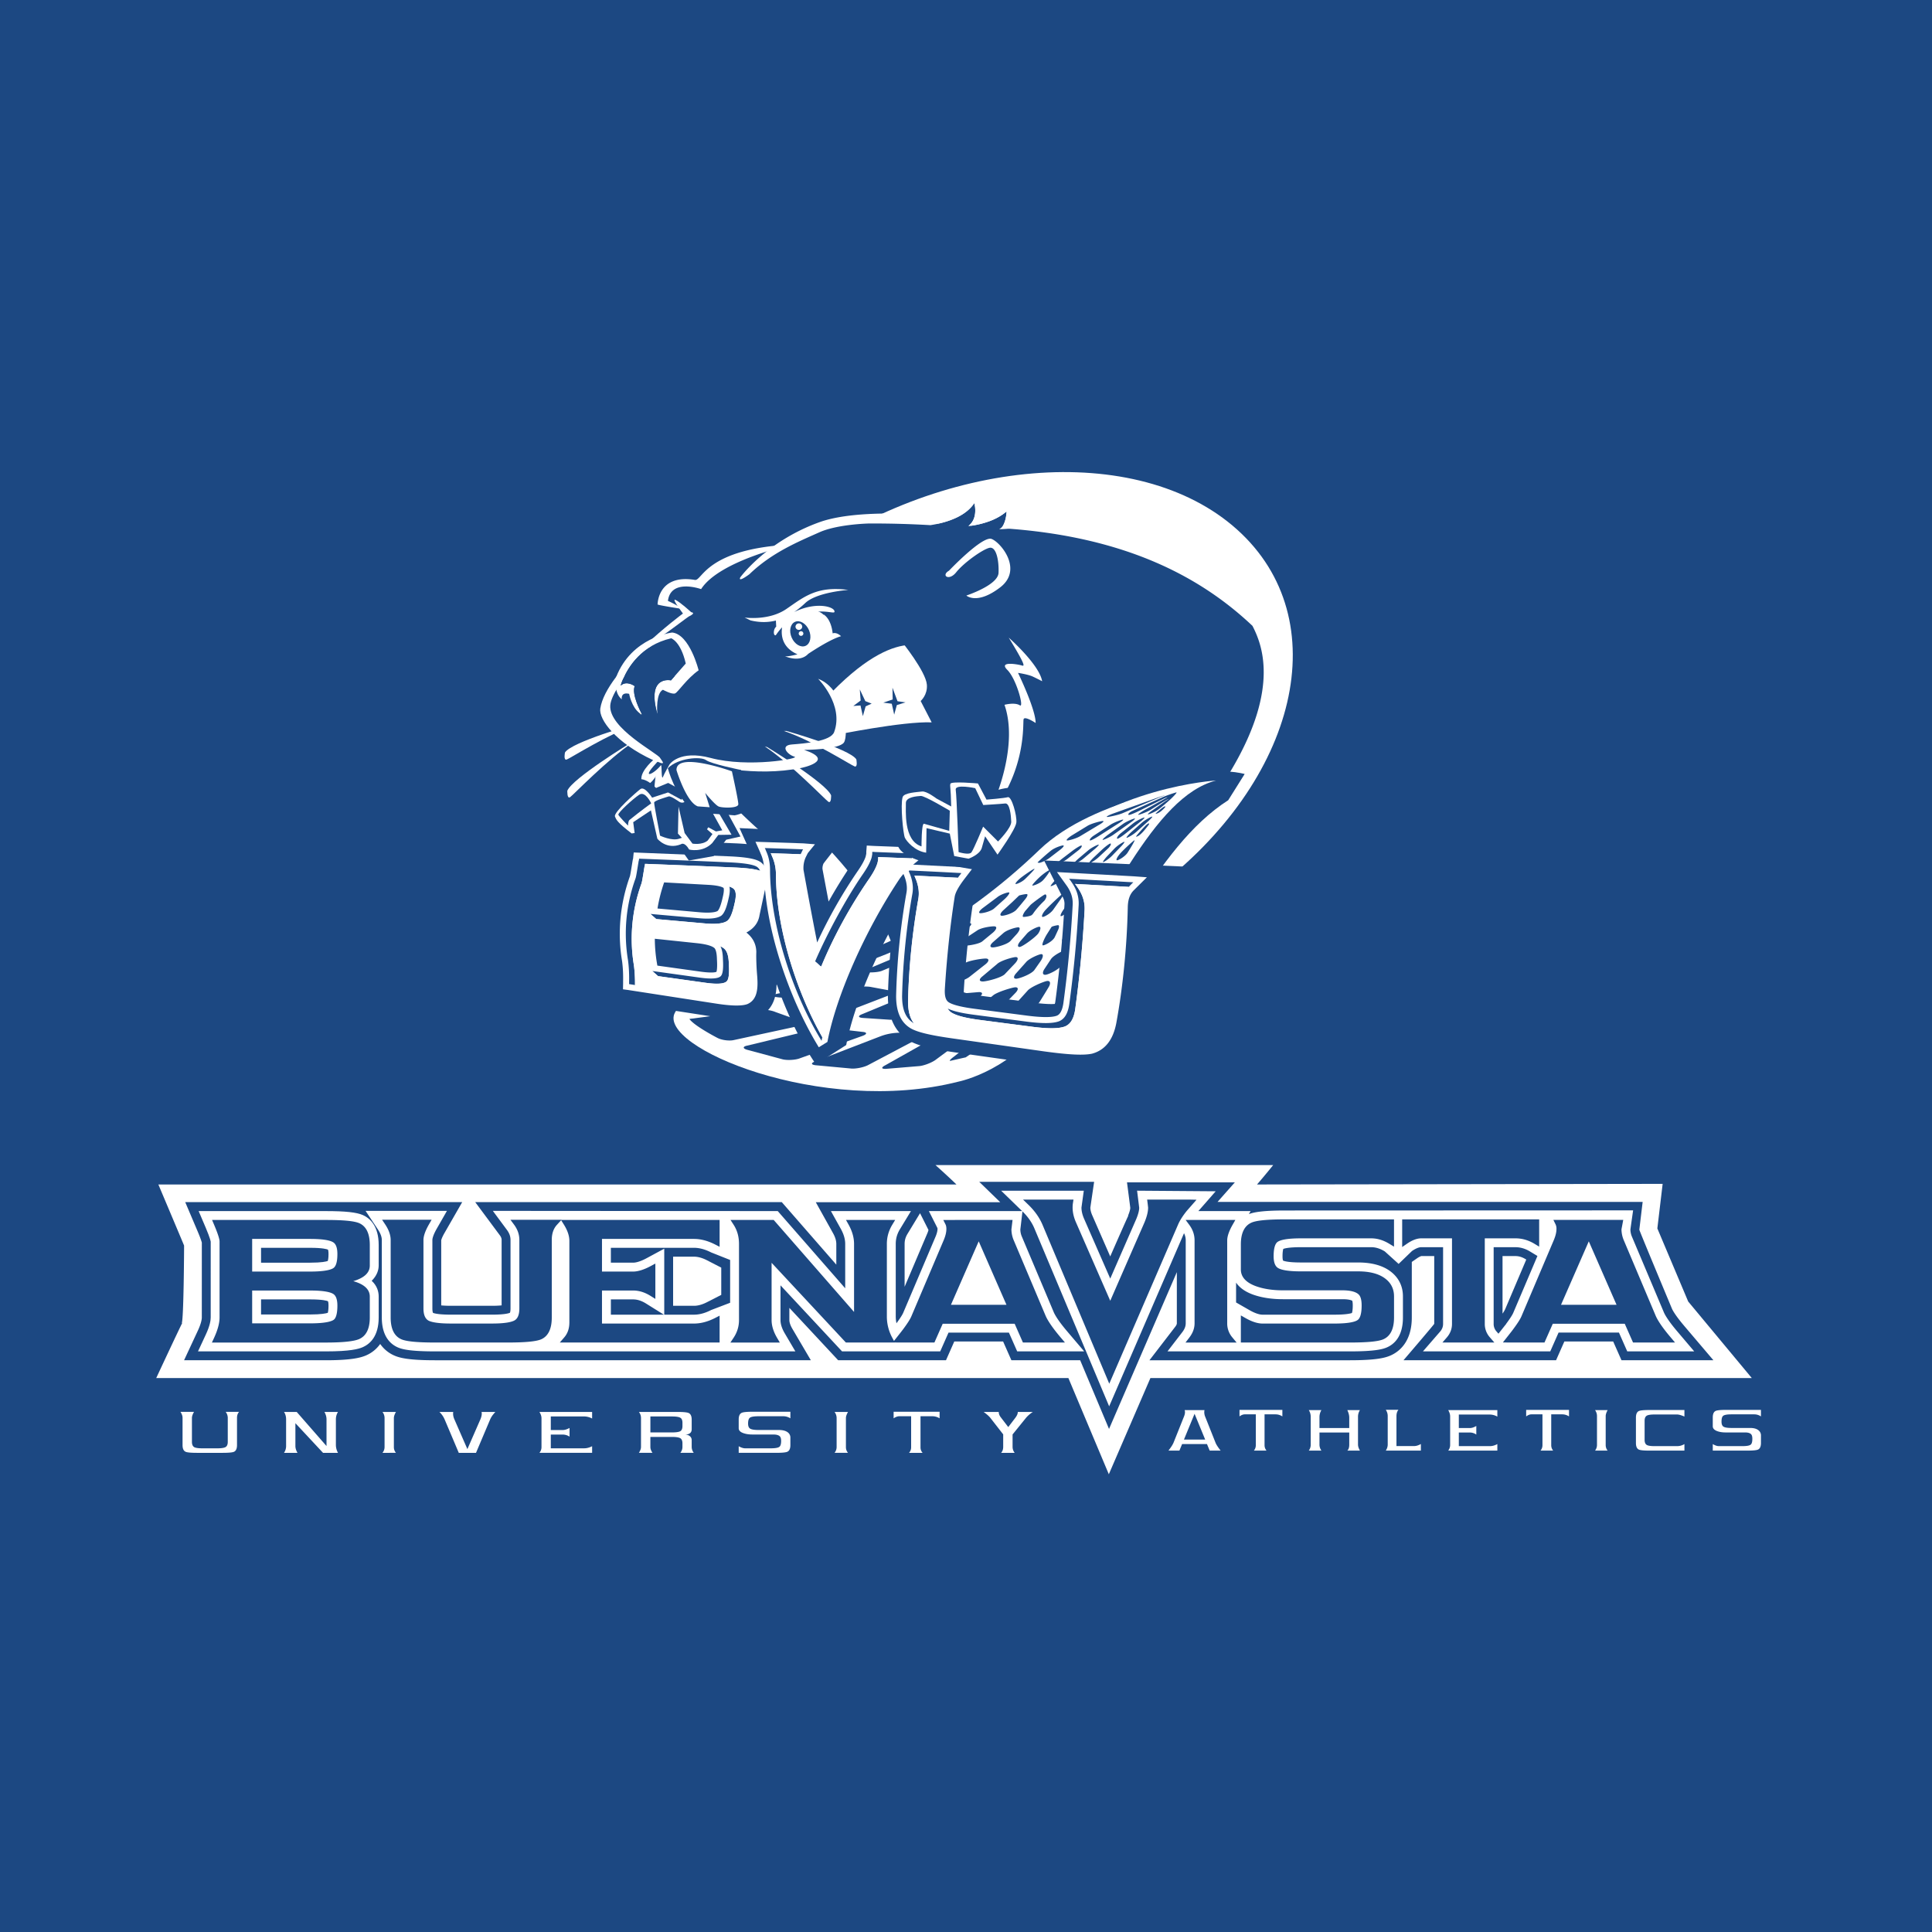 <svg xmlns="http://www.w3.org/2000/svg" width="2500" height="2500" viewBox="0 0 192.756 192.756"><g fill-rule="evenodd" clip-rule="evenodd"><path fill="#1c4882" d="M0 0h192.756v192.756H0V0z"/><path d="M63.331 72.246s-6.275 1.768-6.963 2.827c0 0-.172.825.172.707.344-.117 4.212-2.592 7.049-3.534h-.258zM70.782 92.519c9.915 8.924 29.74 7.276 44.281-3.68 14.541-10.955 18.293-27.067 8.377-35.991-9.914-8.922-29.743-7.273-44.284 3.68-14.541 10.955-18.291 27.069-8.374 35.991z" fill="#fff"/><path d="M124.959 62.442c-4.914-4.642-12.402-8.961-25.072-9.746.133-.154.236-.33.309-.515.227-.562.229-1.16.229-1.16-.494.433-1.074.739-1.664.963a8.824 8.824 0 0 1-1.811.46l-.273-.02c.225-.188.375-.41.471-.643.309-.752.061-1.592.061-1.592-.406.623-1.02 1.078-1.703 1.415a8.377 8.377 0 0 1-1.887.636c-4.386-.209-7.225-.122-7.225-.122-3.218-.369-8.708 2.629-8.708 2.629-3.3-.178-8.275 3.51-8.275 3.51-3.201-.683-3.238 2.036-3.238 2.036s2.856.578 2.323.929c-3.158 2.081-7.386 7.094-7.386 7.094-2.754 4.553 4.433 7.411 4.433 7.411-.317.108-1.166 1.387-1.166 1.387l.316.661 1.099-.83.331 1.322 2.009-2.587 4.638 1.105 1.318 3.779 3.555 2.898.09-.744 1.909 1.06-.469-1.113s2.705 1.018 3.925 1.372c1.221.354 6.229 8.373 6.229 8.373 1.549 4.798 25.743-2.329 33.618-15.754 4.762-8.121 2.926-12.435 2.014-14.214z" fill="#1c4882"/><path d="M66.16 72.82s.835 2.111 1.814 2.229c.515.062 1.312-.297 2.279-.062 1.654.401 6.588.812 7.664.38 0 0-1.31-1.539.743-1.607 1.485-.051 3.652.082 4.052-.756.807-1.694-.305-4.597-1.874-5.018-1.569-.42-6.883-1.026-9.055.266-2.171 1.291-3.751 2.886-4.686 2.972-.935.084-1.003.762-.937 1.596z" fill="#1c4882"/><path d="M82.779 68.919s3.649-4.481 7.541-4.904l3.02 4.727-.042 1.314-.176.658.367 1.79-9.789 1.072s.42-3.126-.921-4.657z" fill="#fff"/><path d="M82.779 68.919s3.975-5.705 8.979-5.583l.845.81s.117.215-.229.285c-.126.026-.685-.145-1.619-.093-1.627.091-4.142 1.02-7.736 4.683l-.24-.102z" fill="#1c4882"/><path d="M90.755 64.339s3.702 3.824 3.298 5.601l-.47.52s1.538 2.875.437 2.858c-1.646-.025-4.812-.692-10.892.552l.173-.531s6.773-1.387 9.652-1.269l-1.098-2.131s.706-.602.619-1.635C92.362 66.977 89.958 64 89.958 64l.797.339z" fill="#1c4882"/><path d="M81.625 67.725s2.605 2.592 1.597 5.317c-.345.931-2.965 1.136-4.212 1.233-1.247.097-.421 1.036.249 1.216.67.179-4.608 1.131-8.363.129-3.121-.834-4.096.648-4.096.648s-.549.958-.632 1.191c-.215.596-.113-1.257-.227-1.111-.729.917-2.026 1.468-.492-.18.013-.013.133-.182.189-.158.902.397.345-.157.22-.389-.267-.492-5.138-2.959-4.971-5.246.14-1.918 4.531-6.526 5.206-6.967.867-.565 2.488-1.835 2.663-1.919.742-.355.207-.409.207-.409s-1.091-1.001-1.561-1.223c-.47-.221.737 1.354.737 1.354s-7.653 5.645-8.247 9.474c-.169 1.085 1.549 3.437 5.272 5.154 0 0-1.762 1.515-.973 2.34.535.562 1.411-.982 1.411-.982s-.227 1.919.383 1.808c.609-.112.67-3.303 3.757-2.833.894.136 5.511 1.405 10.221.44 0 0 3.494-.714.266-1.795 0 0 3.491-.011 3.975-.743.483-.732.163-5.327-2.579-6.349z" fill="#fff"/><path d="M75.002 70.257a.6.6 0 1 1-1.176.24.6.6 0 0 1 1.176-.24zM72.895 70.614a.467.467 0 1 1-.916.188.467.467 0 0 1 .916-.188zM74.307 71.824a.475.475 0 0 1-.368.559.473.473 0 1 1 .368-.559zM73.569 80.778s6.512 6.531 4.763 2.643l1.401 1.412s.953-1.554-.367-1.793c0 0 2.11 1.532 5.803.945 0 0 1.143-.233 3.059 1.751 0 0-.852-2.878-3.512-2.674-2.658.205-4.063.055-6.565-1.302l.571 1.242-1.3-.922-.357.583-3.049-2.477-.447.592z" fill="#1c4882"/><path d="M68.013 60.747s-2.169-.332-2.405-.436c0 0-.003-3.066 3.724-2.452.734.121 1.072-3.133 9.74-3.541 0 0-7.27 1.568-9.123 4.458 0 0-3.025-1.093-3.309 1.175.001.001 1.029.454 1.373.796zM78.206 63.139a2.254 2.254 0 0 0 4.415-.904c-.25-1.219-1.282-1.54-2.502-1.291-1.219.25-2.161.975-1.913 2.195z" fill="#fff"/><path d="M65.709 74.79s-.99-2.763-1.417-2.781c-.428-.018-2.386-1.312-2.486-.762-.099.55 3.903 3.543 3.903 3.543zM81.584 83.592s5.295 4.97 7.324 10.366c1.015 2.699 1.103-.831.825-1.622-.277-.791-5.138-8.151-7.126-8.833-.686-.235-1.023.089-1.023.089zM89.545 69.964l-.503-1.355.02 1.177-.937.316.848.11.241 1.089.263-.954.868-.272-.8-.111zM86.333 69.951l-.552-1.17.087 1.111-.732.543.716-.05.235 1.065.278-.975.602-.276-.634-.248zM100.814 63.261s4.326 1.972 4.787 6.548c0 0-1.418.981-2.127-.929 0 0 2.471 4.639 1.664 8.073 0 0-1.498.111-1.766-2.354 0 0-1.539 4.891-2.803 5.71 0 0-.34-.117-.092-.449.252-.331 2.744-5.231 2.227-7.367 0 0 .766.375.922 1.399.096.638.334 1.239.695 1.072 0 0-.564-5.863-2.188-7.584 0 0 1.285.562 1.855 1.3.449.583.594.13.502-.318-.09-.448-.969-3.134-3.676-5.101zM67.319 67.451l1.101-1.254c-.508-2.214-1.453-2.517-1.453-2.517-3 .695-4.305 2.89-4.794 4.028.603-.277 3.018-1.255 5.146-.257z" fill="#1c4882"/><path d="M65.585 71.216l-.004-.02.002.021.002-.001z" fill="#f6d43c"/><path fill="#1c4882" d="M65.581 71.217h.002v.012h-.002z"/><path d="M63.907 71.266l.082-.002a1.899 1.899 0 0 1-.177-.113c.04.056.073.1.095.115z" fill="#fae69c"/><path d="M66.942 67.88l1.478-1.683c-.508-2.214-1.453-2.517-1.453-2.517-3 .695-4.305 2.89-4.794 4.028-.181.422-.253.703-.253.703.602-.565 1.406.043 1.406.043-.326.789.572 2.531.72 2.807l1.539-.034-.001-.012-.002.001c-1.098-3.895 1.36-3.336 1.36-3.336zM64.069 71.309l-.009-.016c-.003-.006-.011-.019-.016-.031l-.055.001c.027.016.052.032.08.046z" fill="#1c4882"/><path d="M67.069 63.107s-4.048.442-5.6 4.458c0 0-.293 1.507.564 2.206 0 0-.136-.757.736-.548 0 0 .236 1.325 1.043 1.928.057.042.115.079.177.113l.055-.001c-.147-.276-1.045-2.018-.72-2.807 0 0-.804-.608-1.406-.043 0 0 .072-.281.253-.703.489-1.139 1.795-3.333 4.794-4.028 0 0 .945.303 1.453 2.517l-1.478 1.683s-2.458-.559-1.361 3.338l.002-.001-.002-.021c-.02-.254-.137-2.032.56-2.38 0 0 .928.515 1.232.355.305-.161 1.165-1.479 2.33-2.295.002-.001-.881-3.577-2.632-3.771z" fill="#fff"/><path d="M66.942 67.88l.377-.429c-2.127-.998-4.543-.021-5.147.258-.181.422-.253.703-.253.703.602-.565 1.406.043 1.406.043-.339.821.65 2.681.736 2.838.519.206 1.489-.066 1.52-.075-1.097-3.897 1.361-3.338 1.361-3.338zM80.707 62.859c.291.662.141 1.368-.333 1.577-.475.209-1.096-.158-1.386-.82-.292-.661-.143-1.366.333-1.576.474-.208 1.095.158 1.386.819z" fill="#1c4882"/><path d="M80.307 63.058c.208.474.101.979-.239 1.128-.339.149-.785-.113-.992-.585-.209-.475-.102-.98.238-1.129s.784.113.993.586z" fill="#1c4882"/><path d="M80.038 62.495a.337.337 0 0 1-.669.07.335.335 0 0 1 .299-.368.335.335 0 0 1 .37.298zM80.15 63.184a.231.231 0 1 1-.46.048.231.231 0 0 1 .46-.048zM100.641 63.616s3.057 2.684 3.334 4.351c0 0-.393-.21-.926-.462-.473-.224-1.48-.371-1.48-.371s1.758 3.611 1.758 4.999c0 0-1.111-.74-1.203-.371-.092.371.277 4.444-2.686 8.702 0 0-.646.277-.369-.278s2.539-5.886 1.148-9.867c0 0 1.02-.278 1.537.054.439.283-.334-2.617-1.258-3.543-.928-.925 1.164-.53 1.441-.437.278.092.463.092-1.296-2.777z" fill="#fff"/><path d="M94.007 57.766s1.907 1.83 3.073-.324c1.168-2.153 1.604-.639 1.604-.639s1.301.214-.531 2.122c0 0 2.387-1.424 1.996-2.953-.389-1.53-2.204-2.536-6.142 1.794z" fill="#1c4882"/><path d="M94.681 56.938s3.338-3.517 4.252-3.167c.912.349 3.17 3.059.852 4.834-2.316 1.776-3.373.812-3.373.812s3.16-1.029 3.212-2.266c.053-1.236-.232-2.632-.895-2.497-.662.136-2.549 1.468-3.329 2.443-.73.915-1.542.315-.719-.159zM83.072 63.191s-.081-1.349-.907-1.894c0 0 .532 1.645.16 2.046-.373.401-1.503 1.549-2.479 1.348-1.302-.268-1.472-2.012-1.168-2.671.244-.178.518-.346.834-.483 2.326-.996 3.694-.22 3.744-.49.092-.495-1.797-1.079-4.021.018a9.41 9.41 0 0 0 1.112-.906c1.156-1.084 4.288-1.302 4.288-1.302-3.156-.413-4.413.692-6.177 1.9-1.764 1.209-4.167.854-4.167.854l.591.287c.953.231 1.792.2 2.53.014l.031.616s-.181.117-.226.444c-.046.327.083.448.179.406.026-.012.235-.369.635-.788-.114.725-.047 2.004 1.535 2.692-.494.123-1.121.255-1.274.18 0 0 1.471.692 2.336-.217l-.006-.001c.73-.487 2.299-1.487 3.29-1.771-.003.001-.416-.434-.84-.282z" fill="#fff"/><path d="M74.312 77.4s2.362.569 3.422 0c0 0 .569-.245.814.813.244 1.06 3.421 4.236 6.353 4.236 0 0-2.85.815-7.331-1.547l.244.733-.814-.408-.163.244-1.792-1.14s.244-.489-.163-.977c-.406-.489-.57-1.954-.57-1.954z" fill="#1c4882"/><path d="M62.964 74.089s-5.855 3.565-6.362 4.802c0 0-.039.857.278.641.318-.215 3.711-3.766 6.336-5.518l-.252.075zM78.471 72.931s6.276 1.767 6.964 2.827c0 0 .172.825-.172.707-.343-.118-4.212-2.592-7.05-3.534h.258zM76.558 74.545s5.856 3.565 6.361 4.803c0 0 .04.855-.278.64-.316-.215-3.71-3.766-6.335-5.518l.252.075z" fill="#fff"/><path d="M124.18 77.223s-9.254-2.75-22.5 8.432-25.73 12.277-28.407 11.909c-3.952-.544-11.865 3.916-5.464 8.312 6.403 4.396 28.934 8.804 35.955-.602 7.023-9.404 11.447-20.753 18.773-25.432 0 .001-.308.493 1.643-2.619z" fill="#1c4882"/><path d="M71.16 99.241s-2.809-.049-3.818 1.781c-1.87 3.393 14.624 10.379 28.282 6.893 0 0 5.722-1.127 9.05-6.742 6.25-10.55 9.207-21.27 15.635-22.988 0 0-11.082 1.284-16.605 6.601-7.843 7.548-15.675 11.215-21.701 12.91-6.894 1.938-10.843 1.545-10.843 1.545z" fill="#fff"/><path d="M71.91 98.646s-2.721-.034-3.696 1.621c-1.811 3.068 14.161 9.307 27.385 6.105 0 0 5.542-1.039 8.763-6.121 6.051-9.545 10.744-20.802 16.967-22.378 0 0-10.586.598-17.91 7.596-7.386 7.055-15.175 10.183-21.01 11.736-6.675 1.777-10.499 1.441-10.499 1.441z" fill="#fff"/><path d="M103.838 95.866c.268-.404.273-.706.018-.669s-1.174.426-1.484.795l-.963 1.08c-.332.352-.316.608.035.57.35-.039 1.457-.464 1.748-.853l.646-.923zM101.334 99.038c.326-.355.26-.593-.146-.523-.408.069-1.746.482-2.109.798l-1.979 1.624c-.378.294-.312.492.15.439l1.203-.145c.461-.062 1.119-.389 1.463-.727l1.418-1.466zM105.395 93.149l.135-.294c.164-.32.172-.567.018-.55-.156.017-.594.113-.641.184-.045.07-.25.392-.453.715-.205.323-.604 1.135-.389 1.116.217-.019.945-.402 1.16-.807l.17-.364zM107.432 89.661c.277-.396.426-.708.326-.694-.098.014-.59.363-.881.75l-.738.987c-.281.395-.406.711-.277.703.129-.007.676-.366.932-.776l.638-.97zM116.191 80.598c.156-.164.055-.208-.184-.035-.238.172-.785.639-.705.631.352-.03.733-.432.889-.596zM110.5 85.384c-.328.354-.523.638-.434.628.09-.009.594-.324.924-.675l.727-.753c.342-.341.541-.608.439-.594-.1.014-.635.332-.973.677l-.683.717zM112.877 83.009c-.352.329-.559.588-.459.578s.646-.307 1.002-.631l1.037-.933c.365-.313.582-.561.482-.549s-.658.298-1.021.612l-1.041.923zM108.443 87.727c-.252.308-.387.552-.297.545.088-.007.535-.294.797-.618.262-.325.891-1.134.799-1.12-.09.014-1.047.886-1.299 1.193zM95.548 102.538c-.46.066-1.172.322-1.581.568l-5.648 3.18c-.424.215-.393.374.07.354l3.363-.279c.461-.054 1.16-.32 1.555-.592l4.208-3.118c.375-.301.305-.482-.154-.402l-1.813.289zM83.009 102.599c-.452-.072-1.192-.037-1.646.078l-6.801 1.642c-.459.091-.479.275-.045.411l3.578.963c.444.104 1.172.07 1.62-.075l6.376-2.281c.439-.173.425-.347-.032-.385l-3.05-.353zM79.943 99.978c-.456.104-.471.291-.033.416l2.856.695c.448.089 1.177.033 1.622-.125l4.377-1.688c.437-.182.425-.391-.027-.462l-1.752-.326c-.444-.101-1.177-.077-1.628.054l-5.415 1.436zM95.969 93.841c-.406.252-.426.489-.045.525.381.036 1.691-.14 2.07-.436l1.082-.892c.361-.317.428-.594.145-.616-.283-.022-1.318.126-1.711.401l-1.541 1.018zM104.211 90.904c-.25.322-.328.582-.172.579.158-.004.787-.344 1.057-.746l.639-.902c.291-.385.439-.694.332-.686-.112.006-1.606 1.434-1.856 1.755zM93.486 99.627c.411-.245.369-.447-.092-.45l-1.546-.042c-.459-.024-1.189.113-1.622.305l-4.2 1.739c-.441.168-.429.337.027.378l2.713.18c.46.019 1.181-.147 1.602-.369l3.118-1.741zM97.738 99.458c.373-.305.301-.515-.16-.47l-1.05.088c-.462.031-1.169.267-1.574.521l-2.939 1.754c-.416.231-.379.408.083.395l1.97-.089c.462-.028 1.157-.283 1.545-.566l2.125-1.633zM107.619 85.644c-.363.317-.584.573-.488.571.094-.002.637-.268 1-.585l.977-.825c.373-.304.596-.545.492-.538-.102.008-.672.277-1.041.584l-.94.793zM111.492 83.682c.1-.01.486-.265.861-.568l1.311-1.044c.381-.29.604-.519.492-.506s-.715.284-1.094.577l-1.27 1.013c-.368.307-.399.536-.3.528zM112.705 82.129c.396-.268.619-.478.498-.466-.123.012-.766.265-1.158.538l-1.502 1.08c-.383.288-.613.519-.508.513.105-.007.693-.256 1.082-.538l1.588-1.127zM108.773 83.854c.104-.004.516-.222.914-.484l1.84-1.172c.408-.246.633-.44.5-.427-.133.01-.811.247-1.215.501l-1.697 1.103c-.396.269-.445.482-.342.479zM107.885 84.356c-.1.003-.498.239-.881.527l-1.025.78c-.379.296-.605.542-.506.545.102.004.67-.235 1.045-.537l1.035-.805c.386-.286.429-.511.332-.51zM106.461 86.826c-.098 0-.439.251-.764.556-.324.305-.979 1.031-.865 1.031.113.001.643-.244.926-.542.285-.3.799-1.048.703-1.045zM104.746 86.811c-.104-.005-.486.242-.85.549-.363.308-1.02.986-.885.995.133.008.725-.211 1.02-.503.297-.29.821-1.037.715-1.041zM112.656 81.303c.133-.011.588-.197 1.012-.413l2.471-1.222c.434-.189.443-.166.021.055l-2.049 1.138c-.408.246-.643.438-.518.428.121-.011.773-.238 1.184-.481 0 0 1.279-.819 1.609-.992s.268-.113-.143.134l-1.17.831c-.396.269-.633.479-.523.469.109-.011.645-.221.961-.443s1.07-.875 1.297-1.09c.229-.215.707-.697.543-.659a12.07 12.07 0 0 0-1.4.497l-3.023 1.377c-.422.225-.407.383-.272.371zM106.861 87.852c-.27.292-.41.529-.312.524.098-.005.578-.271.854-.581.273-.311.939-1.09.846-1.081-.093.009-1.118.844-1.388 1.138zM110.779 84.158c-.102.012-.477.288-.83.613l-.818.769c-.346.336-.555.605-.465.599s.611-.298.961-.63l.869-.809c.358-.32.385-.553.283-.542zM77.372 100.971c-.416-.182-1.132-.28-1.593-.222 0 0-5.633.729-6.442.841l-.189.027c-.206.017-.369.039-.364.048l.006.009c.507.703 2.804 1.886 2.804 1.886.402.206 1.107.306 1.565.219l6.699-1.449c.454-.112.474-.317.04-.456l-2.526-.903zM101.293 96.093c.32-.36.324-.632.006-.604s-1.428.345-1.787.664l-1.498 1.262c-.377.299-.334.526.094.504.426-.022 1.791-.379 2.133-.719l1.052-1.107zM93.969 97.516c-.412.241-.372.448.087.461l1.118.019c.461-.001 1.152-.236 1.537-.523l1.636-1.289c.369-.309.355-.558-.029-.552-.385.006-1.68.205-2.08.469l-2.269 1.415zM101.672 89.349l-.674.648-.828.757c-.365.315-.469.589-.234.61.236.021 1.125-.228 1.453-.582 0 0 .254-.275.631-.744l.227-.278c.26-.299.342-.549.184-.557s-.736.124-.759.146zM102.805 90.297c-.123.138-.342.39-.49.562-.15.171-.396.617-.205.622.193.005.766-.088.852-.209 0 0 .055-.037.129-.147.453-.664 1.105-1.26 1.105-1.26.303-.376.215-.633.082-.63-.132.003-1.352.924-1.473 1.062zM89.476 103.045a5.485 5.485 0 0 0-1.634.346l-6.501 2.505c-.446.151-.44.323.014.381l3.604.334c.458.028 1.182-.117 1.609-.324l5.688-3.005c.413-.237.374-.404-.088-.371l-2.692.134zM99.121 93.956c-.369.309-.408.563-.086.568s1.434-.284 1.768-.633l.643-.706c.316-.366.381-.665.143-.665-.24 0-1.137.255-1.492.581l-.976.855zM89.372 97.132c-.438.179-.425.381.027.447l1.565.2c.456.046 1.171-.104 1.589-.331l2.459-1.431c.406-.252.376-.491-.065-.532-.442-.04-1.878-.018-2.307.188l-3.268 1.459zM103.605 93.104c.23-.365.262-.654.072-.643-.191.011-.936.338-1.244.711l-.588.677c-.326.357-.375.64-.109.628.266-.011 1.639-1.009 1.869-1.373zM111.713 85.211c-.301.365-.408.643-.238.618s.781-.387 1.018-.749c.234-.361.785-1.261.695-1.247-.092.016-1.174 1.013-1.475 1.378zM109.887 87.554c-.234.321-.238.561-.006.532.23-.029.969-.382 1.17-.718.203-.336.586-1.168.4-1.131-.185.038-1.332.995-1.564 1.317zM114.549 82.367c.229-.288.045-.29-.26.011-.305.302-1.016 1.101-.941 1.097.381-.018.976-.821 1.201-1.108zM95.203 105.397c-.387.282-.551.479-.364.437s1.055-.243 1.511-.341l5.853-3.998c.404-.256.363-.371-.09-.258l-1.6.38c-.455.104-1.129.443-1.496.753l-3.814 3.027zM101.219 100.282c-.334.349-.232.564.227.482 0 0 .762-.126 1.195-.216.432-.091.906-.336 1.053-.544l.125-.203c.426-.68.805-1.313.805-1.313.248-.415.152-.687-.215-.604-.365.083-1.566.581-1.881.948l-1.309 1.45zM104.238 96.626c-.279.396-.232.676.107.623.336-.053 1.324-.53 1.568-.948l.494-.854c.24-.421.203-.719-.082-.663-.285.055-1.232.523-1.488.934l-.599.908zM106.23 93.255c-.072.142-.184.352-.242.468a.261.261 0 0 0 .293.355c.283-.036 1.18-.479 1.418-.9l.303-.533.139-.248c.154-.272.043-.456-.246-.408-.29.048-1.59 1.124-1.665 1.266zM107.844 90.545c-.258.411-.24.723.035.695.279-.027 1.174-.45 1.414-.87l.619-1.076c.244-.417.238-.722-.012-.673-.248.047-1.109.489-1.377.891l-.679 1.033zM115.875 79.475c.447-.145.445-.158-.008-.031l-4.928 1.764c-.438.175-.639.309-.445.3.195-.011 1.057-.189 1.494-.37l3.887-1.663zM109.619 82.313c.418-.232.592-.414.391-.402-.203.013-1.055.228-1.471.46l-1.629.996c-.4.262-.598.481-.434.487.162.006.92-.193 1.324-.448l1.819-1.093zM101.74 87.669c-.318.278-.498.517-.396.529.1.014.609-.193.914-.484.305-.292 1.037-1.024.945-1.035-.088-.01-1.144.712-1.463.99zM105.65 84.873c.389-.283.578-.518.424-.524-.154-.005-.85.221-1.225.521 0 0-.676.54-1.316 1.159l-.012.013c-.018.014.055.034.156.044.102.012.676-.208 1.053-.506l.92-.707zM74.699 100.17c.46-.062.709-.191.553-.288-.157-.096-.901-.322-1.363-.302 0 0-1.214.124-1.537.107-.323-.017-.964.008-1.426.055l-1.396.695c-.428.206-.759.372-.735.372l.023-.002c2.318-.16 5.881-.637 5.881-.637zM96.467 92.659c.399-.264.55-.509.336-.547-.215-.039-1.09.056-1.497.307l-1.823 1.074c-.415.233-.561.46-.324.504.238.044 1.206-.052 1.616-.293l1.692-1.045zM84.075 98.154c.452-.125.676-.276.499-.338-.178-.061-.99-.114-1.438.022 0 0-.206.062-.723.207-2.166.604-4.739 1.074-4.739 1.074-.459.084-.697.214-.527.29.169.074.992.182 1.45.083l5.478-1.338zM91.42 95.436c.432-.195.601-.395.376-.445-.226-.049-1.144-.031-1.576.163l-3.391 1.425c-.441.17-.63.354-.421.409.208.055 1.124.048 1.565-.121l3.447-1.431zM98.125 90.541c-.391.28-.547.535-.348.566.199.032 1.025-.147 1.395-.457l1.09-.974c.348-.333.527-.622.398-.639-.129-.018-.771.172-1.15.467l-1.385 1.037z" fill="#1c4882"/><path d="M62.416 84.968l-.052.498-.013.044-.027.143-.08.5-.166.968a18.086 18.086 0 0 0-.812 9.064c.057.435.086.923.086 1.456l-.003.316v.18l-.035 1.807 1.713.232c-.021-.002 8.782 1.358 8.782 1.358 1.796.28 3.003.271 3.792-.032 1.266-.561 1.874-1.677 1.874-3.344l-.036-.818-.091-1.852.008-.499a3.756 3.756 0 0 0-.461-1.718 3.505 3.505 0 0 0 .766-1.705l-.056.039c.107-.333.201-.703.292-1.131l.249-1.169c.104-.402.275-1.071.275-1.797 0-.896-.26-1.88-1.229-2.56-.632-.421-1.513-.709-3.854-.81l-8.958-.365-1.833-.066-.131 1.261z" fill="#1c4882"/><path d="M75.099 85.546l.062.166.03.063c.153.331.207.687.22 1.119.36 11.629 5.998 19.293 5.998 19.293l3.018-1.923c.828-4.373 3.602-10.657 6.904-15.637.223-.34.924-1.079.922-1.079.213-.146 4.87-3.971 4.87-3.971l-11.359-.587-.155 2.001v.1l-.006.031c-.09.25-.276.585-.567 1.011a49.479 49.479 0 0 0-2.367 3.818c-.304-1.62-.597-3.176-.611-3.257l-.001-.028c0-.182.031-.339.097-.495.051-.104 2.375-3.028 2.375-3.028l-10.746-.524 1.316 2.927z" fill="#1c4882"/><path d="M89.02 86.756l.474 1.193c.146.374.195.681.147.94a69.621 69.621 0 0 0-1.054 10.495c-.004 2.111.702 3.59 2.096 4.428.839.496 2.172.838 4.606 1.184l9.236 1.308c2.666.367 4.234.43 5.256.209 1.322-.355 2.93-1.343 3.461-4.113.676-3.684 1.09-7.851 1.17-11.745.008-.615.152-.756.199-.805.01-.008 3.418-3.397 3.418-3.397l-13.863-.605 1.705 3.384c.283.406.334.712.334.939 0 .024 0 .048-.002.07a119.478 119.478 0 0 1-.918 9.725c-.014.094-.027.14-.041.196-.273.022-.846.035-1.994-.11l-5.379-.701c-.976-.13-1.46-.261-1.711-.346 0-.026-.003-.014-.003-.047 0-.045.002-.097.004-.159.198-3.151.53-6.274.962-9.02.006-.037 3.189-4.45 3.189-4.45L88.25 84.8l.77 1.956z" fill="#1c4882"/><path d="M63.162 85.673l-.024.08-.012.057-.081.501c-.093.58-.167 1.039-.207 1.14-.98 2.738-1.246 5.652-.772 8.449.083.632.117 1.302.101 2.028l.001.151-.012.624.515.07 8.806 1.361c1.512.234 2.556.249 3.101.041.804-.357.999-1.164.999-2.075 0-.233-.013-.474-.031-.715a24.03 24.03 0 0 1-.096-1.956c0-.154.002-.31.008-.464-.021-.806-.367-1.429-.99-1.925.734-.394 1.191-.962 1.31-1.736l.5-2.339c.281-1.102.503-2.324-.407-2.963-.328-.219-.967-.472-3.131-.565l-8.954-.364-.56-.021-.064.621zm3.1 2.364l4.4.244c1.153.062 1.464.258 1.531.312.005.012.025.06.025.196 0 .142-.023.371-.112.729-.238 1.087-.451 1.322-.511 1.369-.121.081-.55.236-1.766.133l-4.231-.378a15.66 15.66 0 0 1 .664-2.605zm-.931 5.622l4.224.445c1.082.116 1.527.32 1.71.473.074.06.247.292.264 1.136.013.219.019.401.019.554 0 .444-.044.624-.067.69-.05.026-.353.151-1.537-.01l-4.358-.607a15.184 15.184 0 0 1-.255-2.681z" fill="#fff"/><path d="M75.802 84.945l.03.067.043.116.007.014c.238.513.353 1.07.347 1.704.035 5.392 2.321 12.514 5.462 17.64l.861-.533c.858-4.533 3.714-11.018 7.108-16.135.283-.433.671-.869 1.187-1.334l.601-.499 1.602-1.318-1.885-.113-2.234-.088-1.646-.062-.189-.009-.618-.034-.048.62-.001.048.001.133a3.734 3.734 0 0 1-.013.071l-.049.227c-.126.379-.365.82-.749 1.381a49.186 49.186 0 0 0-4.092 7.191 431.826 431.826 0 0 1-1.361-7.247 2.6 2.6 0 0 1 .199-1.207l-.037.073.253-.51c.001.002.019-.033.02-.033.084-.106.708-.874.708-.874l-1.153-.091-3.836-.129-.948-.03.43.961z" fill="#fff"/><path d="M90.09 87.079l.044.109.106.253-.021-.049c.243.616.314 1.167.218 1.683a68.198 68.198 0 0 0-1.031 10.282c-.003 1.596.467 2.647 1.438 3.23.651.386 1.915.693 4.099 1.003l9.236 1.308c2.461.339 3.934.409 4.777.227 1.293-.351 2.094-1.372 2.416-3.042.66-3.607 1.066-7.695 1.145-11.518.01-.794.201-1.345.602-1.742l1.307-1.297-1.309-.096-2.963-.165-4.701-.258.984 1.373c.426.611.613 1.214.586 1.858a120.9 120.9 0 0 1-.93 9.852c-.152 1.039-.531 1.195-.656 1.247-.479.18-1.457.183-2.895.002l-5.385-.702c-1.637-.219-2.288-.483-2.544-.668-.173-.137-.394-.428-.345-1.303.2-3.204.538-6.372.976-9.158.057-.423.356-.985.915-1.732l.252-.329.688-.903-1.148-.035-5.281-.266-.924-.045.344.881z" fill="#fff"/><path d="M63.986 88.188c.075-.189.142-.658.323-1.764a.74.74 0 0 0 .043-.237l.198.006c2.837.11 5.667.222 8.757.358 1.226.053 2.056.164 2.524.326a.862.862 0 0 0-.302-.386c-.353-.235-1.279-.39-2.813-.457-3.09-.137-5.92-.249-8.757-.357l-.198-.008a.7.7 0 0 1-.043.239c-.181 1.105-.247 1.574-.322 1.765a16.134 16.134 0 0 0-.74 8.128c.085.633.128 1.338.112 2.14.004.092-.003.153-.003.243l.591.093a14.102 14.102 0 0 0-.108-1.958c-.461-2.73-.197-5.52.738-8.131zM72.237 94.632a1.724 1.724 0 0 0-.361-.217c.157.292.239.713.251 1.287.056.943-.012 1.503-.227 1.698-.187.171-.667.328-2.037.143l-4.775-.666.568.512 4.799.672c1.372.186 1.852.028 2.038-.142.215-.194.282-.755.226-1.697-.016-.814-.167-1.332-.482-1.59z" fill="#1c4882"/><path d="M72.686 89.661c-.198.909-.425 1.465-.724 1.697-.267.184-.808.375-2.185.257l-4.88-.431.581.512s3.199.287 4.892.437c1.376.118 1.918-.073 2.183-.256.301-.234.528-.79.726-1.697.196-.792.167-1.271-.075-1.5-.099-.09-.255-.164-.437-.23.077.269.056.659-.081 1.211zM86.704 87.696c.433-.632.684-1.112.825-1.54.057-.183.066-.314.089-.422-.004-.084-.001-.14 0-.225.075.002.161 0 .234.01 1.042.042 2.048.078 3.081.119.187-.153.377-.311.559-.463a6.812 6.812 0 0 1-.382-.023c-1.319-.056-2.548-.098-3.849-.15-.073-.01-.161-.007-.235-.01-.001.085-.003.141 0 .225-.022.108-.032.24-.089.423-.143.429-.392.908-.826 1.54-1.735 2.519-3.586 5.967-4.785 8.731.128.618.547.373.603.533 1.238-3.004 2.89-6.013 4.775-8.748zM77.016 85.406c-.047-.12-.055-.173-.125-.278.999.032 1.969.062 2.982.098.054-.1.11-.199.15-.302.031-.062.06-.136.108-.185-1.332-.051-2.557-.088-3.832-.129.07.104.079.157.125.278.271.581.41 1.225.403 1.962.034 5.356 2.144 12.1 5.139 16.99.022-.117.051-.241.075-.36-2.719-4.797-4.59-11.069-4.622-16.112.007-.736-.132-1.381-.403-1.962zM97.67 101.747c1.803.237 3.529.459 5.387.702 1.564.197 2.6.185 3.199-.042.547-.225.881-.771 1.02-1.717.451-3.275.762-6.694.936-9.908.033-.802-.205-1.526-.682-2.211a4.178 4.178 0 0 0-.275-.38c1.801.095 3.549.196 5.373.295.025-.027.045-.061.072-.087.127-.133.234-.249.373-.373-.18-.013-.398-.019-.578-.031-1.996-.109-3.879-.219-5.832-.321.096.113.193.256.273.379.479.686.717 1.411.684 2.213a121.942 121.942 0 0 1-.936 9.908c-.139.945-.473 1.491-1.02 1.717-.598.226-1.633.24-3.199.042-1.857-.244-3.584-.464-5.387-.703-1.399-.185-2.128-.412-2.536-.612.086.136.187.258.313.357.321.228 1.02.532 2.815.772zM91.618 89.701c.121-.654.023-1.313-.25-2.009-.057-.111-.087-.218-.137-.333 1.465.071 2.886.141 4.337.216.039-.054.07-.103.111-.157.077-.098.169-.209.239-.312-1.76-.095-3.436-.177-5.184-.261-.021.022-.046.043-.068.064.036.089.064.176.109.264.273.697.371 1.356.25 2.01a67.912 67.912 0 0 0-1.023 10.187c-.002 1.396.38 2.244 1.148 2.706l.028.013c-.389-.495-.585-1.207-.584-2.199a67.94 67.94 0 0 1 1.024-10.189z" fill="#1c4882"/><path d="M75.187 91.213c.144-.827.301-1.609.514-2.404.231-.905.297-1.523.129-1.933-.468-.162-1.298-.272-2.524-.326-3.089-.136-5.919-.248-8.757-.358l-.198-.006a.735.735 0 0 1-.043.237c-.181 1.106-.248 1.575-.323 1.764a16.129 16.129 0 0 0-.739 8.129c.077.582.114 1.233.108 1.958 2.648.414 5.307.827 8.214 1.268.967.151 2.255.281 2.796.074.543-.242.686-.902.586-2.186-.066-.824-.118-1.635-.091-2.486a1.792 1.792 0 0 0-.389-1.114 4.478 4.478 0 0 0-.831-.397c.108-.021.208-.046.31-.071a4.271 4.271 0 0 0-.901-.447c1.272-.24 1.999-.784 2.139-1.702zm-9.354-3.798c1.573.083 3.166.172 4.862.27.992.054 1.63.217 1.917.478.073.069.12.17.154.288.182.066.338.14.437.23.242.229.271.708.075 1.5-.198.908-.425 1.463-.726 1.697-.265.183-.807.374-2.183.256-1.692-.15-4.892-.437-4.892-.437l-.592-.518c.001 0 .473-2.548.948-3.764zm6.66 10.503c-.186.17-.666.327-2.038.142-1.646-.229-4.799-.672-4.799-.672l-.591-.518s-.37-2.548-.326-3.875c1.608.172 3.186.335 4.878.515 1.017.109 1.671.311 2.028.604a.987.987 0 0 1 .231.301c.142.066.264.137.361.217.315.258.466.776.481 1.589.057.942-.01 1.503-.225 1.697zM90.446 86.04c.162-.141.323-.271.487-.403-1.033-.041-2.039-.077-3.081-.119-.073-.009-.159-.008-.234-.01-.001.085-.004.141 0 .225-.023.108-.032.239-.089.422-.142.428-.393.908-.825 1.54-1.885 2.735-3.537 5.744-4.775 8.746-.168-.14-.358-.342-.592-.519-.28-.812-1.767-9.075-1.768-9.078a3.28 3.28 0 0 1 .245-1.5c.021-.037.037-.079.059-.118-1.013-.036-1.983-.066-2.982-.098.07.105.079.158.125.278.271.581.41 1.226.404 1.962.032 5.043 1.903 11.315 4.622 16.112.921-4.452 3.662-10.777 7.122-15.994.305-.469.724-.943 1.282-1.446zM104.262 104.307c2.389.329 3.824.395 4.566.233.984-.267 1.662-1.044 1.953-2.57.674-3.674 1.061-7.69 1.137-11.417.012-.904.246-1.565.709-2.067-1.824-.099-3.572-.201-5.373-.295.096.113.193.256.275.38.477.685.715 1.41.682 2.211a121.858 121.858 0 0 1-.936 9.908c-.139.945-.473 1.492-1.02 1.717-.6.227-1.635.239-3.199.042-1.857-.243-3.584-.465-5.387-.702-1.794-.24-2.494-.544-2.814-.773a1.424 1.424 0 0 1-.313-.357 1.839 1.839 0 0 1-.279-.161c-.448-.354-.643-.917-.593-1.822.193-3.076.516-6.25.982-9.217.07-.513.396-1.123.916-1.84-1.451-.075-2.872-.145-4.337-.216.05.115.08.222.137.333.273.696.371 1.355.25 2.009a67.937 67.937 0 0 0-1.022 10.188c-.001.992.195 1.704.584 2.199.573.328 1.779.617 3.848.91 3.068.44 6.052.854 9.234 1.307z" fill="#fff"/><path d="M98.582 85.756l-1.488.986-2.391-.409-.743-2.986-.901 1.194.228 1.709s-2.835-.459-3.569-1.597c-.734-1.137-.862-5.63-.158-6.185.704-.554 3.229-.473 3.229-.473l1.348.999s-.242-1.387.39-1.772c.631-.386 3.62-.19 3.62-.19l.957 1.9s1.516-.476 2.146-.326c.631.15 2.139 4.355 2.139 4.355l-3.766 3.033-1.041-.238z" fill="#1c4882"/><path d="M93.432 79.668s-.988-.763-1.442-.698c-.455.063-1.795.107-1.935.559-.238.771.057 3.702.228 4.059.17.356.994 1.334 2.119 1.482l.037-2.445 2.321.546.444 2.237 1.429.264s1.104-.387 1.315-1.057l.336-1.179 1.238 1.832s1.811-2.511 1.879-3.207c.07-.696-.471-2.634-.846-2.526-.373.108-2.133.243-2.133.243l-.852-1.611s-2.699-.249-2.751.037c-.062.337.04.214.082 2.258l-1.469-.794z" fill="#fff"/><path d="M97.299 78.637s-2.042-.444-1.945.165c.097.609.284 6.211.284 6.211s1.052.333 1.282.027c.231-.306 1.168-2.568 1.168-2.568l1.486 1.484s1.342-1.346 1.318-1.977-.143-1.87-.605-1.816c-.461.054-2.186.154-2.186.154l-.802-1.68zM94.762 80.885s-2.508-1.506-2.896-1.473c-.389.032-1.51.094-1.487.725.023.631-.28 3.727 1.562 4.31 0 0-.013-2.344.25-2.261.263.083 2.514.707 2.514.707l.057-2.008zM65.453 78.614s-1.357-1.434-2.087-.63c-.729.802-3.278 2.873-2.795 3.704.482.83 2.52 2.336 2.52 2.336l1.347-.206-.524-1.147.506-.312.672 1.903s.428.505 1.381.724c.954.218 1.684.063 1.684.063l.569.806 2.481-.443 1.247-1.632 1.426-.32-3.258-5.99-2.329.279-.694.868-.932-.503-1.214.5z" fill="#1c4882"/><path d="M65.058 79.581s-.735-1.172-1.162-.856c-.426.316-2.707 2.333-2.54 2.737.141.34.199.562 1.661 1.69l.3-.04-.142-1.083 1.769-1.176.639 2.826s.899 1.136 2.352.554c0 0 .341-.304.823.527 0 0 1.313.348 2.296-.643l.61-.817 1.32-.022-2.826-4.831-1.402.246-.771 1.098-1.332-.729-1.595.519z" fill="#fff"/><path d="M64.97 80.152s-.58-1.263-1.188-.867c-.607.394-2.17 1.823-2.088 2.007.083.185.966 1.085.966 1.085s-.006-.449.149-.573c1.248-1.005 2.161-1.652 2.161-1.652zM67.769 79.991s-.851-.598-1.05-.533c-.198.064-1.441.412-1.455.613-.014.201.588 3.301.588 3.301s1.185.569 1.915.302l.264-.086-.392-.419.057-2.688.609 2.63.783 1.057s.946.173 1.519-.306l.474-.65-.541-.473.124-.201.77.414.628-.111-2.15-3.864s-.728-.062-.913.129c-.187.194-.572 1.297-1.23.885z" fill="#1c4882"/><path d="M66.632 76.646s.673 2.721 2.537 4.289c0 0 .4.339 1.054.262.43-.05.91-.018 3.079.151 0 0 1.65-.288 1.266-1.112-.385-.825-.631-3.415-.631-3.415s-2.972-.597-3.492-.983c-.521-.387-2.795-.228-3.813.808z" fill="#1c4882"/><path d="M67.493 76.831s.96 3.194 2.128 3.621l1.183.084-.447-1.428s.988 1.215 1.351 1.359c.361.146 1.955.198 1.954-.231-.002-.43-.639-3.283-.639-3.283s-5.567-2.011-5.53-.122zM124.131 56.429c-9.117-4.18-16.562-5.132-22.74-4.07.484-1.769-.209-3.909-.551-2.997-.408 1.083-2.598 1.874-2.598 1.874.629-1.696-.922-2.422-.922-2.422-.785 1.233-2.306 2.07-3.756 2.622-5.245-.405-9.378-.211-11.816.666-5.266 1.894-7.89 5.5-7.89 5.5-.262.57.911-.312.911-.312 2.249-2.175 4.917-3.26 6.979-4.182 1.747-.783 4.737-.878 5.001-.879a98.04 98.04 0 0 1 6.078.166c.822-.125 1.804-.357 2.677-.788.684-.336 1.297-.792 1.703-1.415 0 0 .248.84-.061 1.592-.107.261-.28.511-.553.712a9.225 9.225 0 0 0 2.167-.51c.59-.224 1.17-.53 1.664-.963 0 0-.002.598-.229 1.16-.127.321-.184.425-.504.603.506.059 2.713-.251 3.219-.241 12.338.269 20.99 5.697 23.057 7.158 2.588.299-1.836-3.274-1.836-3.274zM168.43 129.851c0-.005-2.59-6.138-3.076-7.289l.529-4.447-40.469.061a69.669 69.669 0 0 0 1.613-1.938H93.331s1.166 1.037 2.095 1.938H15.8s2.471 5.848 2.567 6.096c0 .539-.038 7.324-.234 7.745l.059-.037c-.208.366-2.604 5.507-2.604 5.507h91.005l4.035 9.601 4.15-9.601h59.998l-6.346-7.636z" fill="#fff"/><path d="M168.043 132.294c-.898-1.057-1.166-1.575-1.225-1.71 0 0-3.258-7.79-3.262-7.898.018-.16.332-2.771.332-2.771h-42.414l1.727-1.951h-10.76s.318 2.438.328 2.546c-.004.091-.031.319-.227.786l.035-.015c-.088.154-1.385 3.101-1.809 4.074l-1.787-4.088c-.131-.294-.197-.559-.197-.789l.377-2.566H97.699l2.096 2.034H81.392l1.718 3.085c.222.398.329.751.329 1.081v2.062c-1.837-2.104-5.442-6.239-5.442-6.239H47.412l2.45 3.3c.164.221.185.362.185.482v6.521a9.43 9.43 0 0 1-.942.041h-4.142c-.434 0-.721-.019-.942-.039v-6.492c0-.008.036-.224.318-.718l1.777-3.096H18.479l1.231 2.899c.314.739.402 1.049.427 1.143l-.002 7.472c0 .139-.038.542-.396 1.313l-1.375 2.952h14.144c2.568 0 3.497-.26 4.021-.487a3.35 3.35 0 0 0 1.403-1.139c.443.635 1.002.98 1.416 1.159.528.229 1.424.467 4.038.467H80.9l-1.84-3.129c-.2-.339-.305-.644-.305-.88v-1.218l4.871 5.227h10.755l.829-1.875h4.87l.828 1.875h6.861l2.879 6.854 6.766-15.645v5.096c0 .042 0 .145-.16.352l-2.572 3.343h19.996c2.611 0 3.508-.237 4.041-.468.799-.346 2.137-1.3 2.137-3.798v-5.544l.523-.361c.24-.165.395-.218.438-.225h1.277v6.761c0 .056-3.068 3.635-3.068 3.635h15.223s.586-1.33.83-1.875h4.869l.83 1.875h9.172l-2.907-3.419zm-98.8-2.014h-2.086v-4.901h2.086c.394 0 .832.122 1.3.363l1.417.73v2.72l-1.414.723c-.47.242-.909.365-1.303.365zm23.286-7.251l-2.275 5.354v-4.271c0-.369.09-.683.292-1.016l1.247-2.054.842 1.673a2.23 2.23 0 0 1-.106.314zm58.676 2.29c.328 0 .656.099.977.293l.094.055-2.104 4.95a2.864 2.864 0 0 1-.264.442v-5.74h1.297z" fill="#1c4882"/><path d="M36.209 121.23c-.646-.281-1.751-.399-3.702-.399H19.819l.706 1.657c.458 1.078.496 1.384.498 1.396l-.001 7.564c0 .299-.083.833-.481 1.688l-.787 1.692h12.755c2.433 0 3.258-.237 3.669-.414.73-.316 1.604-1.088 1.604-2.966v-2.09c0-.487-.153-1.07-.699-1.573.512-.499.699-1.055.699-1.524v-2.051c-.002-1.88-.856-2.657-1.573-2.98z" fill="#fff"/><path d="M32.702 125.807c-.142.053-.587.171-1.753.171h-4.904v-1.484h4.904c1.275 0 1.682.142 1.774.182.016.038.053.145.053.443 0 .406-.046.605-.074.688zM32.704 130.981c-.178.058-.657.165-1.755.165h-4.904v-1.505h4.904c1.272 0 1.68.141 1.774.182.016.038.053.144.053.441 0 .411-.044.62-.072.717z" fill="#1c4882"/><path d="M167.369 132.867c-.918-1.077-1.246-1.667-1.359-1.921.008.015-3.205-7.594-3.205-7.594a1.905 1.905 0 0 1-.139-.682c.016-.139.27-1.911.27-1.911l-34.727.012c-2.312 0-3.16.186-3.605.359l.17-.3h-5.213l1.729-1.975-7.842-.059s.201 1.606.211 1.704c-.004.289-.104.668-.299 1.136l-2.59 5.93-2.6-5.945c-.18-.405-.271-.788-.271-1.146l.232-1.678h-8.246l2.092 2.031-9.301.002s.827 1.643.854 1.694c0 .015.007.087.007.087 0 .196-.064.448-.188.752l-3.228 7.6c-.062.15-.23.451-.68 1.062a3.377 3.377 0 0 1-.072-.655v-7.259c0-.534.133-1.002.42-1.475l1.097-1.807H82.9l.986 1.77c.296.534.44 1.027.44 1.512v4.422l-6.73-7.703-28.425-.021 1.405 1.899c.245.329.358.649.358 1.008v6.824c0 .315-.05.416-.062.438-.078.036-.471.185-1.765.185h-4.142c-1.266 0-1.675-.141-1.759-.175-.01-.016-.068-.118-.068-.448v-6.824c0-.086.031-.419.435-1.127l1.018-1.78h-8.119l1.229 1.85c.26.393.392.748.392 1.058v7.731c0 1.894.874 2.669 1.606 2.986.419.182 1.22.394 3.687.394h35.967l-1.055-1.794c-.284-.481-.428-.929-.428-1.329v-3.467l6.142 6.59h9.793l.829-1.875h6.023c.242.545.828 1.875.828 1.875h6.684l-1.666-1.962c-.918-1.075-1.244-1.666-1.359-1.921.008.015-3.205-7.594-3.205-7.594a1.897 1.897 0 0 1-.139-.682c.016-.128.184-1.582.211-1.809.537.525.939 1.096 1.191 1.699l7.459 17.751 7.469-17.273c.113.229.17.462.17.718v8.264c0 .304-.109.587-.344.893l-1.475 1.916h18.197c2.463 0 3.266-.212 3.688-.396.732-.316 1.605-1.092 1.605-2.984v-2.11c0-1.07-.471-1.962-1.363-2.578-.771-.532-1.816-.802-3.102-.802h-5.721c-1.326 0-1.709-.159-1.77-.188-.014-.028-.057-.131-.057-.438 0-.43.049-.64.078-.729.137-.051.572-.171 1.748-.171h7.021c.447 0 .891.138 1.355.421l1.387 1.253v-.012l1.326-1.28c.357-.245.686-.382.924-.382h2.18v7.646c0 .292-.098.546-.299.777l-1.711 1.972h12.703l.828-1.875h6.025l.828 1.875h6.682l-1.664-1.96zm-106.422-1.702v-1.523h2.222c.42 0 .84.135 1.283.41 0 0 1.713 1.07 1.784 1.113h-5.289zm10.002-.462c-.596.307-1.169.462-1.706.462h-2.971v-6.584l-1.756.948c-.527.287-1.018.448-1.348.448h-2.222v-1.484h8.296c.538 0 1.11.156 1.705.46l1.898.754v4.271l-1.896.725zm25.281-1.411l.354-.807 1.063-2.428 1.414 3.234-2.831.001zm31.762.33h5.955c.617 0 .891.104.967.156.014.04.051.152.051.467 0 .444-.051.659-.08.752-.139.051-.576.168-1.746.168h-7.18c-.32 0-.779-.158-1.264-.434l-1.371-.784v-1.979c.301.438.811.873 1.674 1.188.861.309 1.867.466 2.994.466zm22.994 1.342c-.092.225-.342.611-.748 1.157l.021-.005c-.072.08-.137.155-.174.207l-.584.739-.18-.206a1.114 1.114 0 0 1-.299-.776v-7.646h2.182c.492 0 .975.143 1.436.421l.75.454-2.404 5.655zm6.112-1.672c.125-.286.863-1.974 1.416-3.234.586 1.339.967 2.215 1.414 3.234h-2.83z" fill="#fff"/><path d="M35.846 122.039c-.506-.22-1.566-.323-3.339-.323H21.158l.181.426c.494 1.159.567 1.57.567 1.714v7.594c0 .563-.189 1.257-.563 2.062l-.202.434h11.366c1.68 0 2.796-.117 3.316-.342.711-.308 1.071-1.032 1.071-2.153v-2.09c0-.862-.801-1.302-1.648-1.539 1.082-.323 1.648-.828 1.648-1.559v-2.051c.001-1.131-.352-1.861-1.048-2.173zm-2.549 9.634c-.184.137-.728.358-2.349.358h-5.79v-3.275h5.79c1.409 0 2.003.172 2.255.315.308.161.458.561.458 1.193.001 1.003-.228 1.312-.364 1.409zm-.022-5.166c-.183.136-.723.357-2.327.357h-5.79v-3.256h5.79c1.408 0 2.003.17 2.255.314.308.161.458.562.458 1.195.001.737-.13 1.205-.386 1.39zM56.009 121.716l.019-.02h-5.102l.36.485c.357.484.531.987.531 1.536v6.824c0 .611-.16 1.013-.477 1.194-.252.144-.843.314-2.236.314h-4.142c-1.463 0-2.019-.187-2.22-.296-.329-.195-.493-.594-.493-1.213v-6.824c0-.397.186-.926.552-1.565l.261-.456h-4.94l.315.474c.358.54.54 1.06.54 1.548v7.731c0 1.134.36 1.866 1.072 2.173.496.217 1.587.322 3.335.322h7.279c1.747 0 2.838-.105 3.336-.322.699-.312 1.052-1.044 1.052-2.173v-7.731c0-.638.167-1.131.511-1.512l.424-.465.276.441c.366.588.545 1.122.545 1.633v8.107c0 .619-.168 1.115-.517 1.516l-.438.506h15.944v-2.679l-.445.228c-.722.371-1.432.558-2.109.558H60.06v-3.295h3.107c.591 0 1.165.179 1.751.545l.467.292v-3.526l-.45.242c-.671.364-1.282.556-1.768.556H60.06v-3.256h9.182c.677 0 1.388.187 2.109.557l.445.229v-2.679H56.009v.001zM104.334 131.306l-3.213-7.607a2.855 2.855 0 0 1-.211-1.047l.113-.94-6.911.005.223.442c.056.112.086.268.086.454 0 .315-.084.672-.254 1.087l-3.232 7.61c-.12.293-.39.717-.852 1.34a10.74 10.74 0 0 0-.158.205l-.731.929-.157-.289a4.44 4.44 0 0 1-.555-2.123v-7.259c0-.692.179-1.325.548-1.933l.28-.464h-4.906l.253.453c.371.67.552 1.306.552 1.943v6.781l-8.017-9.178h-4.308l.304.471c.365.566.542 1.195.542 1.926v7.594c0 .633-.182 1.226-.541 1.764l-.316.475h4.93l-.271-.461c-.365-.619-.55-1.219-.55-1.777v-5.716l7.412 7.954h4.885l-.004-.007.419.007h3.532l.829-1.875h7.177l.826 1.875h4.193l-.428-.504c-.936-1.104-1.327-1.77-1.489-2.135zM119.377 119.699l-.66-.016h-4.266l.051.402.045.395c0 .414-.123.905-.371 1.501 0 0-2.555 5.845-3.406 7.798l-3.41-7.803c-.23-.515-.346-1.018-.346-1.501 0-.148.01-.295.033-.441l.055-.351h-5.033l.541.524c.633.612 1.107 1.289 1.41 2.009l6.652 15.836 6.846-15.833c.18-.432.477-.903.885-1.407l.974-1.113z" fill="#1c4882"/><path d="M122.439 132.021v-8.264c0-.411.184-.944.551-1.584l.26-.457h-4.957l.361.487c.355.483.529.991.529 1.554v8.264c0 .5-.172.97-.527 1.433l-.377.491h5.096l-.416-.501a2.135 2.135 0 0 1-.52-1.423zM128.209 121.657c-1.748 0-2.842.105-3.338.321-.709.307-1.07 1.038-1.07 2.173v2.504c0 .744.506 1.305 1.502 1.668.76.274 1.664.413 2.689.413h5.955c.781 0 1.342.146 1.617.423.191.19.287.555.287 1.086 0 .95-.203 1.304-.375 1.436-.215.17-.793.37-2.338.37h-7.18c-.482 0-1.072-.189-1.703-.552l-.455-.26v2.705h10.877c1.746 0 2.84-.105 3.336-.322.709-.307 1.07-1.039 1.07-2.173v-2.11c0-.777-.328-1.4-.979-1.848-.623-.43-1.496-.646-2.6-.646h-5.721c-1.391 0-1.982-.172-2.234-.314-.32-.169-.479-.568-.479-1.196 0-.738.131-1.227.375-1.414.217-.171.793-.371 2.338-.371h7.021c.613 0 1.207.179 1.814.548l.463.28v-2.72h-10.872v-.001zM148.137 132.08v-8.531h3.068c.656 0 1.293.185 1.895.548l.463.28v-2.72h-13.668v2.76l.479-.33c.516-.356.996-.538 1.426-.538h3.066v8.531c0 .506-.174.964-.518 1.358l-.438.506h5.184l-.439-.506a1.994 1.994 0 0 1-.518-1.358zM166.693 133.44c-.939-1.104-1.33-1.77-1.492-2.135l-3.213-7.607a2.858 2.858 0 0 1-.213-1.047l.176-.941h-6.969l.219.448a.994.994 0 0 1 .088.454c0 .316-.084.673-.254 1.087l-3.232 7.61c-.121.293-.393.717-.854 1.34a51.19 51.19 0 0 0-.158.208l-.846 1.077.619.01h3.529l.83-1.875h7.178l.828 1.875h4.191l-.427-.504z" fill="#1c4882"/><path d="M23.646 141.465v2.716c0 .354-.104.575-.305.665-.16.069-.534.104-1.129.104h-2.557c-.596 0-.969-.035-1.129-.104-.208-.09-.312-.312-.312-.665v-2.716c0-.193-.07-.394-.208-.603h1.352c-.139.242-.208.443-.208.603v2.397c0 .256.077.429.229.52.138.076.416.118.831.118h1.455c.416 0 .693-.042.838-.125.145-.084.222-.257.222-.513v-2.397a.993.993 0 0 0-.208-.603h1.337c-.14.154-.208.354-.208.603zM32.229 144.95l-2.757-2.958v2.279c0 .214.07.442.208.679h-1.344c.139-.208.208-.437.208-.679v-2.668c0-.276-.069-.52-.208-.733h1.268l2.972 3.401v-2.668c0-.243-.069-.484-.208-.733h1.352a1.38 1.38 0 0 0-.208.733v2.55c0 .27.069.54.208.797h-1.491zM38.16 144.95a.912.912 0 0 0 .208-.568v-2.902a.987.987 0 0 0-.208-.609h1.345c-.14.241-.208.442-.208.609v2.902c0 .214.069.402.208.568H38.16zM49.231 141.091a2.194 2.194 0 0 0-.326.52l-1.414 3.34h-1.718l-1.414-3.34a2.234 2.234 0 0 0-.519-.74h1.378c-.034.228 0 .478.118.74l1.296 2.966 1.296-2.966c.089-.215.137-.401.137-.568a.52.52 0 0 0-.021-.172h1.379c-.067.067-.13.145-.192.22zM53.817 144.95a.885.885 0 0 0 .208-.604v-2.848c0-.2-.069-.408-.208-.629h5.259v.658a1.712 1.712 0 0 0-.79-.208h-3.333v1.356h1.199c.187 0 .415-.068.672-.207v.866a1.245 1.245 0 0 0-.672-.207h-1.199v1.371h3.333c.256 0 .519-.069.79-.209v.659h-5.259v.002zM68.089 142.275c0 .263-.076.437-.222.52-.146.077-.43.118-.838.118h-2.14v-1.593h2.14c.409 0 .693.04.838.124.146.076.222.25.222.513v.318zm1.129 2.675a.972.972 0 0 1-.208-.582v-.686a.498.498 0 0 0-.167-.382c-.132-.117-.305-.172-.526-.172.464 0 .693-.182.693-.534v-.956c0-.354-.104-.575-.312-.665-.16-.069-.533-.104-1.13-.104h-3.824c.139.18.208.38.208.609v2.889c0 .166-.069.36-.208.582h1.352c-.139-.208-.208-.402-.208-.582v-1.005h2.14c.409 0 .693.042.838.125s.222.257.222.513v.367c0 .208-.07.401-.208.582h1.338v.001zM78.163 141.299h-2.466c-.458 0-.755.049-.887.152-.117.091-.173.284-.173.582 0 .264.077.437.222.512.145.084.429.126.838.126h2.009c.367 0 .651.068.853.208a.643.643 0 0 1 .297.562v.74c0 .354-.104.575-.312.665-.16.069-.533.104-1.13.104h-3.713v-.659c.243.14.464.209.651.209h2.522c.457 0 .755-.049.887-.153.117-.09.173-.29.173-.588 0-.215-.042-.367-.132-.458-.117-.117-.333-.18-.644-.18h-2.092c-.353 0-.659-.048-.908-.139-.305-.11-.457-.271-.457-.485v-.879c0-.354.104-.576.312-.665.16-.07.533-.104 1.13-.104h3.713v.658a1.318 1.318 0 0 0-.693-.208zM83.262 144.95a.912.912 0 0 0 .208-.568v-2.902a.987.987 0 0 0-.208-.609h1.344c-.139.241-.208.442-.208.609v2.902c0 .214.069.402.208.568h-1.344zM93.024 141.299h-1.185v3.104c0 .208.068.388.208.548h-1.351a.82.82 0 0 0 .208-.548v-3.104h-1.186c-.172 0-.359.069-.561.208v-.658h4.587v.658a1.37 1.37 0 0 0-.72-.208zM102.812 141.036c-.18.139-.332.284-.457.436l-1.33 1.643v1.232c0 .223.07.423.209.604h-1.352c.139-.153.207-.354.207-.604v-1.24l-1.273-1.635c-.133-.173-.361-.374-.68-.602h1.512c-.008.172.061.353.193.525l.754.984.693-.908c.174-.228.264-.43.256-.602h1.504a2.946 2.946 0 0 0-.236.167zM120.242 143.628h-2.119l1.059-2.573 1.06 2.573zm1.543 1.1c-.258-.323-.426-.584-.504-.77l-1.053-2.648a1.18 1.18 0 0 1-.078-.405c0-.083.006-.158.027-.221h-1.99a.501.501 0 0 1 .039.206c0 .131-.033.269-.092.42l-1.059 2.648a2.856 2.856 0 0 1-.291.488c-.064.088-.129.185-.207.281h1.092l.271-.653h2.48l.271.653h1.094v.001zM127.27 141.11h-1.105v3.074c0 .205.066.385.195.543h-1.26a.844.844 0 0 0 .193-.543v-3.074h-1.105c-.16 0-.336.067-.523.206v-.652h4.277v.652a1.223 1.223 0 0 0-.672-.206zM134.422 144.728c.129-.117.193-.315.193-.598v-1.208h-2.971v1.208c0 .213.064.411.193.598h-1.26a.968.968 0 0 0 .193-.598v-2.773c0-.246-.064-.474-.193-.673h1.26a1.362 1.362 0 0 0-.193.673v1.119h2.971v-1.05c0-.22-.064-.467-.193-.742h1.26a1.219 1.219 0 0 0-.193.673v2.773c0 .172.064.371.193.598h-1.26zM138.26 144.728c.129-.199.193-.398.193-.611v-2.828c0-.233-.064-.446-.193-.632h1.26c-.131.158-.195.372-.195.632v2.985h1.766c.199 0 .426-.068.67-.206v.66h-3.501zM144.488 144.728a.925.925 0 0 0 .193-.598v-2.82c0-.199-.066-.405-.193-.626h4.902v.652a1.54 1.54 0 0 0-.736-.206h-3.107v1.346h1.117c.176 0 .387-.069.627-.206v.858a1.115 1.115 0 0 0-.627-.206h-1.117v1.358h3.107c.238 0 .484-.068.736-.206v.653h-4.902v.001zM155.871 141.11h-1.105v3.074c0 .205.064.385.193.543h-1.26a.844.844 0 0 0 .193-.543v-3.074h-1.105c-.16 0-.334.067-.521.206v-.652h4.275v.652a1.219 1.219 0 0 0-.67-.206zM159.139 144.728a.931.931 0 0 0 .193-.563v-2.876c0-.22-.062-.418-.193-.604h1.254c-.129.24-.193.439-.193.604v2.876c0 .213.064.398.193.563h-1.254zM164.553 144.728c-.549 0-.898-.034-1.047-.104-.193-.09-.289-.31-.289-.658v-2.527c0-.35.096-.568.289-.658.148-.069.498-.104 1.047-.104h3.502v.652c-.316-.137-.562-.206-.736-.206h-2.242c-.387 0-.646.042-.775.117-.148.089-.219.261-.219.515v1.895c0 .254.07.425.219.515.129.075.389.116.775.116h2.242c.264 0 .51-.068.736-.206v.653h-3.502zM175.045 141.11h-2.301c-.426 0-.703.048-.826.15-.109.09-.162.281-.162.576 0 .261.072.433.207.508.137.082.4.124.781.124h1.875c.342 0 .605.068.793.206a.647.647 0 0 1 .279.556v.735c0 .349-.098.568-.291.658-.148.069-.498.104-1.055.104h-3.461v-.653c.225.138.432.206.607.206h2.352c.426 0 .703-.048.826-.15.111-.09.162-.288.162-.584 0-.213-.039-.363-.123-.452-.109-.117-.311-.179-.602-.179h-1.951c-.328 0-.613-.049-.846-.137-.283-.111-.426-.268-.426-.481v-.871c0-.351.096-.57.291-.659.148-.068.496-.103 1.053-.103h3.463v.652a1.17 1.17 0 0 0-.645-.206zM94.877 130.178c.301-.689 2.33-5.331 2.77-6.33.436.999 2.465 5.641 2.768 6.33h-5.538zM155.744 130.178l2.77-6.33 2.768 6.33h-5.538z" fill="#fff"/></g></svg>